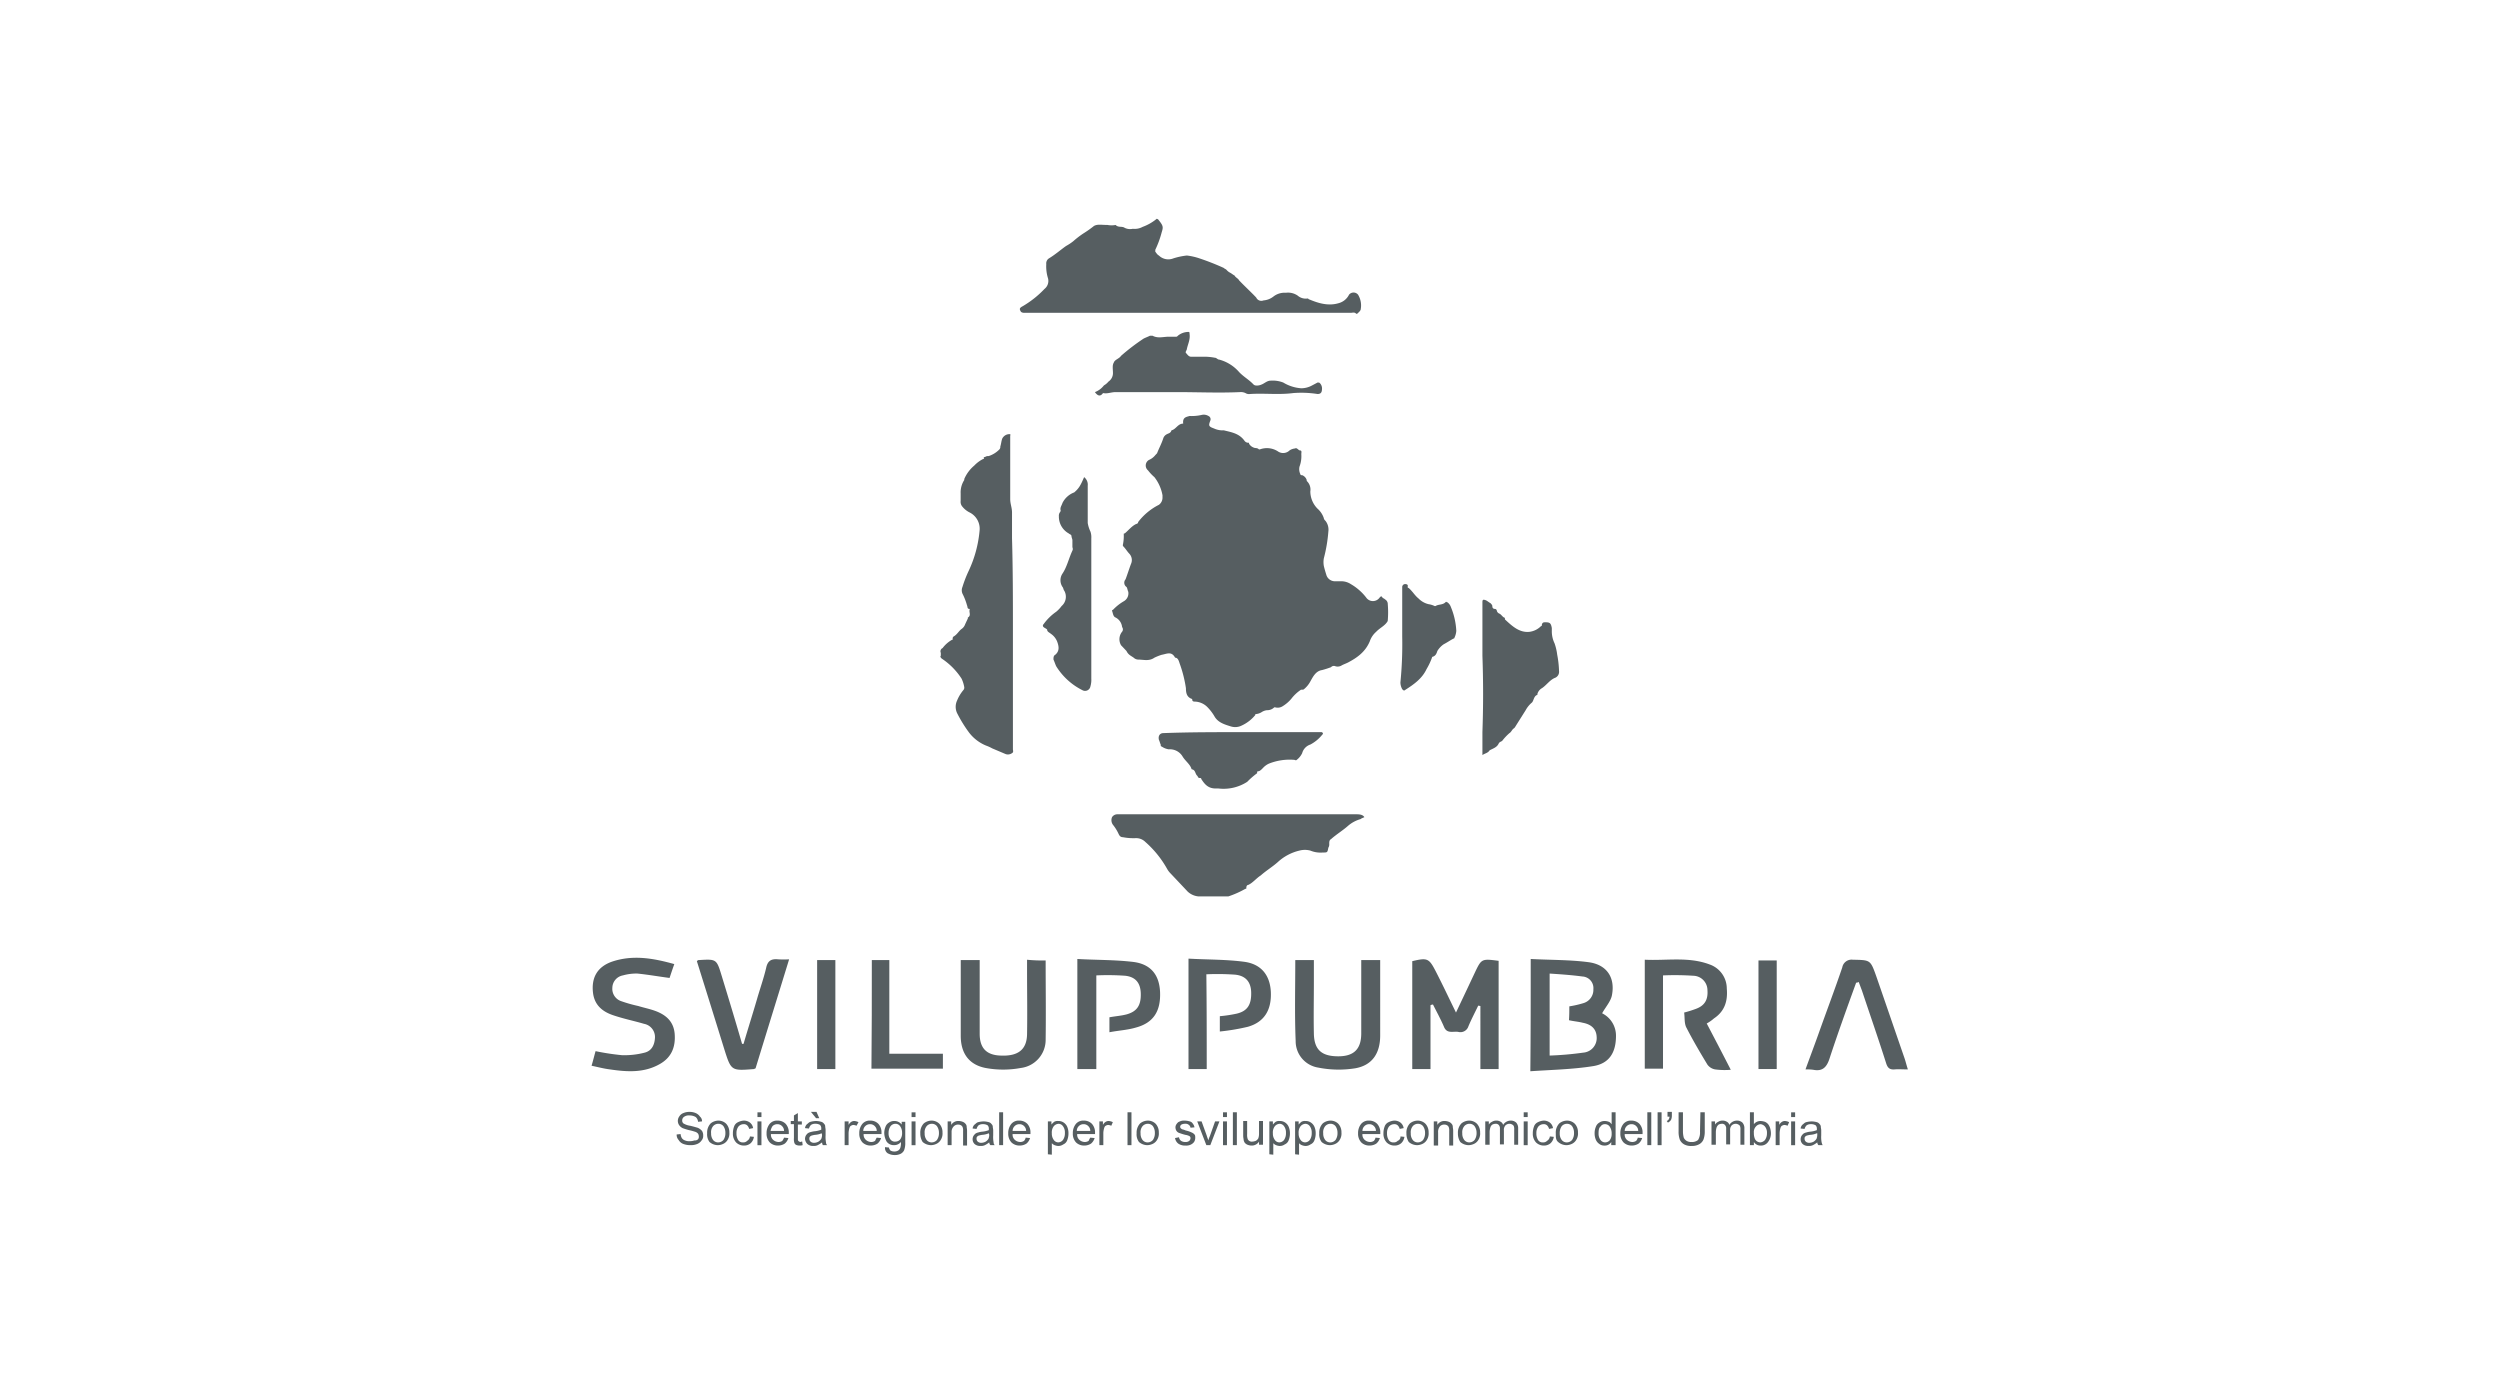 <svg xmlns="http://www.w3.org/2000/svg" xmlns:xlink="http://www.w3.org/1999/xlink" width="617" height="339.97" viewBox="0 0 617 339.97">
  <defs>
    <clipPath id="clip-path">
      <path id="Tracciato_1688" data-name="Tracciato 1688" d="M0,201.011H324.867V-30.06H0Z" transform="translate(0 30.06)" fill="#565e61"/>
    </clipPath>
  </defs>
  <g id="Raggruppa_734" data-name="Raggruppa 734" transform="translate(4460 1703)">
    <g id="Raggruppa_732" data-name="Raggruppa 732" transform="translate(3186 3856)">
      <rect id="Rettangolo_77" data-name="Rettangolo 77" width="617" height="339.97" transform="translate(-7646 -5559)" fill="none"/>
    </g>
    <g id="Raggruppa_731" data-name="Raggruppa 731" transform="translate(-4314 -1618.94)">
      <g id="Raggruppa_673" data-name="Raggruppa 673" transform="translate(0 -30.06)" clip-path="url(#clip-path)">
        <g id="Raggruppa_662" data-name="Raggruppa 662" transform="translate(202.548 182.753)">
          <path id="Tracciato_1677" data-name="Tracciato 1677" d="M3.912,9.871V25.614h-4.5V-1.013c3.774-.9,4.136-.715,5.85,2.614,1.614,3.144,3.144,6.38,4.943,10.07,1.707-3.6,3.152-6.657,4.589-9.716,1.707-3.6,1.707-3.6,5.934-3.052V25.614h-4.5V10.048c-.177,0-.361-.085-.538-.085-.815,1.707-1.714,3.413-2.429,5.127a2.067,2.067,0,0,1-2.521,1.345c-1.261-.177-2.783.538-3.505-1.261-.807-1.883-1.8-3.682-2.7-5.481a1.271,1.271,0,0,0-.63.177" transform="translate(0.585 1.476)" fill="#565e61"/>
        </g>
        <g id="Raggruppa_663" data-name="Raggruppa 663" transform="translate(231.687 182.678)">
          <path id="Tracciato_1678" data-name="Tracciato 1678" d="M.08,0C5.115.269,9.8.177,14.47.807c4.4.63,6.48,3.782,5.665,8.094-.269,1.53-1.53,2.883-2.429,4.5a6.159,6.159,0,0,1,3.421,5.581c0,4.043-1.622,6.834-5.665,7.464-5.035.807-10.254.9-15.474,1.261C.08,18.164.08,9.355.08,0M9.612,11.692a25.267,25.267,0,0,0,3.513-.807,3.413,3.413,0,0,0,2.421-3.421,2.869,2.869,0,0,0-2.7-3.144c-2.7-.361-5.4-.546-8.094-.723v20.24a78.828,78.828,0,0,0,8.279-.723,3.6,3.6,0,0,0,3.328-3.867c-.092-2.16-1.53-3.152-3.421-3.505-1.076-.277-2.245-.361-3.413-.63.085-1.261.085-2.252.085-3.421" transform="translate(0.012)" fill="#565e61"/>
        </g>
        <g id="Raggruppa_664" data-name="Raggruppa 664" transform="translate(259.932 182.803)">
          <path id="Tracciato_1679" data-name="Tracciato 1679" d="M13.3,13.741c1.976,3.774,3.867,7.372,5.934,11.423a17.577,17.577,0,0,1-3.867-.092A2.987,2.987,0,0,1,13.477,23.9c-1.8-2.967-3.6-6.027-5.212-9.171-.538-1.084-.361-2.429-.538-3.69a27.855,27.855,0,0,0,2.875-.9c2.245-.807,3.059-2.337,2.875-4.674A3.576,3.576,0,0,0,9.972,1.956a68.558,68.558,0,0,0-7.464-.085V24.894h-4.5V-2C3.315-1.726,8.8-2.81,14.023-.826a6.3,6.3,0,0,1,4.228,5.934c.269,2.967-.454,5.573-3.152,7.372a10.1,10.1,0,0,1-1.8,1.261" transform="translate(1.989 2.055)" fill="#565e61"/>
        </g>
        <g id="Raggruppa_665" data-name="Raggruppa 665" transform="translate(91.112 182.861)">
          <path id="Tracciato_1680" data-name="Tracciato 1680" d="M18.229.154c0,6.657.092,13.129,0,19.517a6.994,6.994,0,0,1-6.119,7.018,23.777,23.777,0,0,1-8.725,0C-.75,25.874-2.726,23-2.726,18.772V.062H1.948V18.234c0,3.6,1.714,5.3,5.219,5.4,4.228.177,6.388-1.437,6.472-5.219.092-5.212,0-10.523,0-15.735v-2.7a38.323,38.323,0,0,0,4.589.177" transform="translate(2.726 0.023)" fill="#565e61"/>
        </g>
        <g id="Raggruppa_666" data-name="Raggruppa 666" transform="translate(173.618 182.948)">
          <path id="Tracciato_1681" data-name="Tracciato 1681" d="M14.213,0h4.674V18.618c0,4.4-1.976,7.372-6.2,8.094A25.787,25.787,0,0,1,3.6,26.535a6.592,6.592,0,0,1-5.573-6.565C-2.245,13.4-2.068,6.749-2.068,0H2.521V5.4c0,4.228-.092,8.456,0,12.768.092,3.959,1.891,5.581,6.027,5.581,3.867,0,5.665-1.8,5.665-5.665Z" transform="translate(2.125)" fill="#565e61"/>
        </g>
        <g id="Raggruppa_667" data-name="Raggruppa 667" transform="translate(119.889 182.677)">
          <path id="Tracciato_1682" data-name="Tracciato 1682" d="M6.888,15.728v-3.69c1.437-.269,2.875-.361,4.228-.715,2.606-.723,3.6-2.252,3.505-5.219-.085-2.521-1.261-4.043-3.867-4.32a61.785,61.785,0,0,0-7.1-.085V24.814H-1.03V-2.352c4.681.269,9.271.184,13.767.723,4.4.538,6.472,3.236,6.649,7.464.184,4.674-1.614,7.556-5.934,8.725-2.068.63-4.228.715-6.565,1.168" transform="translate(1.03 2.352)" fill="#565e61"/>
        </g>
        <g id="Raggruppa_668" data-name="Raggruppa 668" transform="translate(0 182.377)">
          <path id="Tracciato_1683" data-name="Tracciato 1683" d="M17.761,1.358c-.454,1.261-.807,2.337-1.168,3.421-2.7-.361-5.3-.815-7.918-1.084a12.293,12.293,0,0,0-3.6.454A3.174,3.174,0,0,0,2.471,7.207a3.214,3.214,0,0,0,2.245,3.321A34.871,34.871,0,0,0,8.859,11.7c1.437.446,2.875.715,4.312,1.253,2.614.992,4.412,2.614,4.681,5.581.269,3.328-.815,5.934-3.782,7.556-3.867,2.152-8,1.883-12.23,1.253-1.437-.177-2.79-.538-4.5-.9.361-1.168.63-2.337.992-3.6a59.765,59.765,0,0,0,6.472.992,19.7,19.7,0,0,0,5.665-.63c1.714-.446,2.429-1.891,2.521-3.69a3.306,3.306,0,0,0-2.7-3.413c-2.429-.723-5.127-1.261-7.733-2.16s-4.5-2.521-4.858-5.489C-2.748,4.686-1.219,1.988,2.471.727,7.6-.979,12.633-.08,17.761,1.358" transform="translate(2.656 0.203)" fill="#565e61"/>
        </g>
        <g id="Raggruppa_669" data-name="Raggruppa 669" transform="translate(147.324 182.59)">
          <path id="Tracciato_1684" data-name="Tracciato 1684" d="M3.912,23.705h-4.5V-3.545c4.674.269,9.355.177,13.944.807,4.136.63,6.2,3.421,6.38,7.464.184,4.412-1.614,7.38-5.665,8.548a53.067,53.067,0,0,1-6.926,1.168V10.661a33.164,33.164,0,0,0,4.136-.623c2.7-.63,3.69-2.252,3.6-5.312C14.8,2.213,13.536.683,10.93.414A60.162,60.162,0,0,0,3.82.322c.092,8,.092,15.651.092,23.384" transform="translate(0.585 3.545)" fill="#565e61"/>
        </g>
        <g id="Raggruppa_670" data-name="Raggruppa 670" transform="translate(299.598 182.859)">
          <path id="Tracciato_1685" data-name="Tracciato 1685" d="M10.873,4.928c-2.252,6.2-4.5,12.414-6.565,18.71-.723,2.245-1.8,3.236-4.051,2.783a12.154,12.154,0,0,0-1.883-.085c1.168-3.244,2.337-6.3,3.413-9.355,1.891-5.3,3.867-10.523,5.665-15.828A2.332,2.332,0,0,1,10.066-.737c4.312.092,4.312,0,5.758,4.043,2.337,6.749,4.674,13.583,7.011,20.332.269.807.454,1.614.807,2.7-1.253,0-2.337-.092-3.321,0-1.261.085-1.714-.454-2.075-1.622C16.362,18.78,14.294,12.846,12.311,6.9c-.269-.715-.538-1.437-.807-2.152a1.133,1.133,0,0,1-.63.177" transform="translate(1.626 0.737)" fill="#565e61"/>
        </g>
        <g id="Raggruppa_671" data-name="Raggruppa 671" transform="translate(25.99 182.732)">
          <path id="Tracciato_1686" data-name="Tracciato 1686" d="M10.017,18.183c1.076-3.69,2.252-7.372,3.328-11.062C14.068,4.6,14.968,2.086,15.59-.527c.361-1.8,1.261-2.337,2.975-2.16a26.048,26.048,0,0,0,2.7,0c-2.79,9.086-5.581,18.08-8.279,26.9-.177.092-.269.092-.361.177-5.665.454-5.665.454-7.372-4.943C3,12.156.754,4.961-1.5-2.234c.184-.177.269-.269.454-.269,4.4-.269,4.4-.269,5.665,3.867C6.327,6.937,8.042,12.61,9.656,18.183Z" transform="translate(1.498 2.719)" fill="#565e61"/>
        </g>
        <g id="Raggruppa_672" data-name="Raggruppa 672" transform="translate(69.073 182.948)">
          <path id="Tracciato_1687" data-name="Tracciato 1687" d="M.08,0H4.4V23.115H17.622V26.8H-.012C.08,18.08.08,9.171.08,0" transform="translate(0.012)" fill="#565e61"/>
        </g>
      </g>
      <path id="Tracciato_1689" data-name="Tracciato 1689" d="M37.465,20.556h4.5v-26.8h-4.5Z" transform="translate(250.528 159.224)" fill="#565e61"/>
      <path id="Tracciato_1690" data-name="Tracciato 1690" d="M7.242,20.629h4.5V-6.26h-4.5Z" transform="translate(48.427 159.15)" fill="#565e61"/>
      <g id="Raggruppa_677" data-name="Raggruppa 677" transform="translate(0 -30.06)" clip-path="url(#clip-path)">
        <g id="Raggruppa_674" data-name="Raggruppa 674" transform="translate(20.998 220.414)">
          <path id="Tracciato_1691" data-name="Tracciato 1691" d="M0,4.848l.976-.1a2.369,2.369,0,0,0,.292.976,1.534,1.534,0,0,0,.784.592,2.726,2.726,0,0,0,1.268.192A3.447,3.447,0,0,0,4.4,6.316a1.076,1.076,0,0,0,.884-.292.951.951,0,0,0,.192-.684,1.358,1.358,0,0,0-.192-.684A1.553,1.553,0,0,0,4.5,4.164a12.53,12.53,0,0,0-1.468-.392,14.714,14.714,0,0,1-1.56-.492A2.318,2.318,0,0,1,.584,2.5a1.912,1.912,0,0,1-.292-.976A1.9,1.9,0,0,1,.684.351,1.951,1.951,0,0,1,1.66-.433,3.627,3.627,0,0,1,3.129-.725,3.807,3.807,0,0,1,4.7-.433,2.42,2.42,0,0,1,5.765.451,1.413,1.413,0,0,1,6.257,1.62l-.976.1A1.736,1.736,0,0,0,4.7.543,2.96,2.96,0,0,0,3.229.151,2.038,2.038,0,0,0,1.76.543a1.071,1.071,0,0,0-.392.884.906.906,0,0,0,.292.684,4.308,4.308,0,0,0,1.66.584c.884.2,1.468.392,1.86.492a2.917,2.917,0,0,1,1.076.784A2.041,2.041,0,0,1,6.549,5.14a1.68,1.68,0,0,1-.392,1.176,2.336,2.336,0,0,1-1.076.876,3.948,3.948,0,0,1-1.56.292,4.864,4.864,0,0,1-1.86-.292A2.253,2.253,0,0,1,.492,6.216,1.908,1.908,0,0,1,0,4.848" transform="translate(0 0.725)" fill="#565e61"/>
        </g>
        <g id="Raggruppa_675" data-name="Raggruppa 675" transform="translate(28.526 222.564)">
          <path id="Tracciato_1692" data-name="Tracciato 1692" d="M0,2.722A3.257,3.257,0,0,1,.876.277a3.1,3.1,0,0,1,1.86-.684A2.732,2.732,0,0,1,4.7.377a3.05,3.05,0,0,1,.776,2.152,2.907,2.907,0,0,1-.392,1.76,2.389,2.389,0,0,1-.976.976,3.274,3.274,0,0,1-1.468.392A3.2,3.2,0,0,1,.584,4.874,3.149,3.149,0,0,1,0,2.722m.976,0a2.588,2.588,0,0,0,.492,1.66,1.578,1.578,0,0,0,1.268.592,1.731,1.731,0,0,0,1.276-.592A2.912,2.912,0,0,0,4.5,2.622,2.8,2.8,0,0,0,4.013.961,1.586,1.586,0,0,0,2.737.377,1.718,1.718,0,0,0,1.468.961a2.369,2.369,0,0,0-.492,1.76" transform="translate(0 0.407)" fill="#565e61"/>
        </g>
        <g id="Raggruppa_676" data-name="Raggruppa 676" transform="translate(34.882 222.563)">
          <path id="Tracciato_1693" data-name="Tracciato 1693" d="M3.658,3.4l.976.1a2.658,2.658,0,0,1-.784,1.56,2.454,2.454,0,0,1-1.66.592A2.732,2.732,0,0,1,.237,4.872,3.132,3.132,0,0,1-.547,2.62,4.651,4.651,0,0,1-.255.959,1.805,1.805,0,0,1,.721-.117,3.728,3.728,0,0,1,2.09-.509a2.494,2.494,0,0,1,1.568.492,2.149,2.149,0,0,1,.784,1.368l-.976.192A1.9,1.9,0,0,0,2.974.667,1.181,1.181,0,0,0,2.09.375,1.718,1.718,0,0,0,.821.959,2.589,2.589,0,0,0,.337,2.62,2.912,2.912,0,0,0,.821,4.38,1.317,1.317,0,0,0,2,4.872a1.254,1.254,0,0,0,.976-.392A1.417,1.417,0,0,0,3.658,3.4" transform="translate(0.547 0.509)" fill="#565e61"/>
        </g>
      </g>
      <path id="Tracciato_1695" data-name="Tracciato 1695" d="M5.326-.2H6.31V-1.373H5.326Zm0-1.168,0,8.11H6.31V.872H5.326Z" transform="translate(35.615 191.83)" fill="#565e61"/>
      <g id="Raggruppa_684" data-name="Raggruppa 684" transform="translate(0 -30.06)" clip-path="url(#clip-path)">
        <g id="Raggruppa_678" data-name="Raggruppa 678" transform="translate(43.191 222.564)">
          <path id="Tracciato_1696" data-name="Tracciato 1696" d="M3.745,3.658l1.076.1a2.814,2.814,0,0,1-.884,1.368,3.021,3.021,0,0,1-1.66.484A2.825,2.825,0,0,1,.224,4.834,3.132,3.132,0,0,1-.56,2.582,3.545,3.545,0,0,1,.224.237,2.374,2.374,0,0,1,2.177-.547a2.732,2.732,0,0,1,1.96.784,3.132,3.132,0,0,1,.784,2.245v.3H.516a1.7,1.7,0,0,0,.592,1.461,2.04,2.04,0,0,0,1.268.492,1.665,1.665,0,0,0,.976-.292c0-.1.292-.392.392-.784M.424,2H3.745A1.533,1.533,0,0,0,3.353.921,1.571,1.571,0,0,0,2.084.337,1.62,1.62,0,0,0,.908.821,3.208,3.208,0,0,0,.424,2" transform="translate(0.56 0.547)" fill="#565e61"/>
        </g>
        <g id="Raggruppa_679" data-name="Raggruppa 679" transform="translate(49.157 220.705)">
          <path id="Tracciato_1697" data-name="Tracciato 1697" d="M2.467,6.125l.1.876a2.119,2.119,0,0,1-.784.1A2.068,2.068,0,0,1,.9,6.909a.952.952,0,0,1-.384-.492,3.269,3.269,0,0,1-.1-1.168V1.821H-.369V1.044H.415V-.332l.976-.584V1.136h.976V1.92H1.391V5.341c0,.292,0,.492.1.592a2.267,2.267,0,0,1,.192.192c.1,0,.2.1.392.1.1-.1.2-.1.392-.1" transform="translate(0.369 0.916)" fill="#565e61"/>
        </g>
        <g id="Raggruppa_680" data-name="Raggruppa 680" transform="translate(52.677 220.417)">
          <path id="Tracciato_1698" data-name="Tracciato 1698" d="M3.658,6.547a6.437,6.437,0,0,1-1.076.684,2.14,2.14,0,0,1-1.076.192A2.045,2.045,0,0,1,.037,6.939,1.944,1.944,0,0,1-.547,5.67a1.9,1.9,0,0,1,.192-.784,2.788,2.788,0,0,1,.492-.592A2.266,2.266,0,0,1,.821,4a7.994,7.994,0,0,1,.884-.192,6.143,6.143,0,0,0,1.76-.392V3.126a1.2,1.2,0,0,0-.3-.884A2.1,2.1,0,0,0,2,1.95a1.772,1.772,0,0,0-1.076.292,1.907,1.907,0,0,0-.492.884l-.976-.1A1.529,1.529,0,0,1-.055,2.05c.292-.2.484-.492.876-.584a5.691,5.691,0,0,1,1.368-.2,4.88,4.88,0,0,1,1.276.2,1.243,1.243,0,0,1,.684.484.906.906,0,0,1,.292.684c0,.2.092.492.092.884V4.786a7.319,7.319,0,0,0,.1,1.76.894.894,0,0,0,.292.684H3.85a1.911,1.911,0,0,1-.192-.684m-.1-2.252a4.9,4.9,0,0,1-1.66.392,5.908,5.908,0,0,0-.876.2,1.127,1.127,0,0,0-.392.292.726.726,0,0,0-.1.492.906.906,0,0,0,.292.684,1.225,1.225,0,0,0,.884.292,2.291,2.291,0,0,0,1.076-.292,2.416,2.416,0,0,0,.684-.684,2.612,2.612,0,0,0,.192-.984ZM2.974.581H2.19L.921-.979H2.289Z" transform="translate(0.547 0.979)" fill="#565e61"/>
        </g>
        <g id="Raggruppa_681" data-name="Raggruppa 681" transform="translate(62.455 222.661)">
          <path id="Tracciato_1699" data-name="Tracciato 1699" d="M0,5.189V-.676H.976V.2A1.841,1.841,0,0,1,1.66-.576a1.408,1.408,0,0,1,.684-.2,2.607,2.607,0,0,1,1.076.292L2.936.4A2.315,2.315,0,0,0,2.152.2a1.327,1.327,0,0,0-.584.2c-.2.092-.3.292-.392.584a4.833,4.833,0,0,0-.2,1.176V5.189Z" transform="translate(0 0.776)" fill="#565e61"/>
        </g>
        <g id="Raggruppa_682" data-name="Raggruppa 682" transform="translate(66.071 222.564)">
          <path id="Tracciato_1700" data-name="Tracciato 1700" d="M3.745,3.658l1.076.1a2.814,2.814,0,0,1-.884,1.368,3.021,3.021,0,0,1-1.66.484A2.825,2.825,0,0,1,.224,4.834,3.132,3.132,0,0,1-.56,2.582,3.545,3.545,0,0,1,.224.237,2.374,2.374,0,0,1,2.177-.547a2.732,2.732,0,0,1,1.96.784,3.132,3.132,0,0,1,.784,2.245v.3H.516a1.7,1.7,0,0,0,.592,1.461,2.04,2.04,0,0,0,1.268.492,1.665,1.665,0,0,0,.976-.292,5.671,5.671,0,0,1,.392-.784M.424,2H3.745A1.533,1.533,0,0,0,3.353.921,1.571,1.571,0,0,0,2.084.337,1.62,1.62,0,0,0,.908.821,1.62,1.62,0,0,0,.424,2" transform="translate(0.56 0.547)" fill="#565e61"/>
        </g>
        <g id="Raggruppa_683" data-name="Raggruppa 683" transform="translate(72.237 222.658)">
          <path id="Tracciato_1701" data-name="Tracciato 1701" d="M.167,5.617l.976.1c0,.292.2.484.292.684a1.707,1.707,0,0,0,.984.292A1.763,1.763,0,0,0,3.488,6.4a1.348,1.348,0,0,0,.492-.784,3.617,3.617,0,0,0,.1-1.268,2.1,2.1,0,0,1-1.66.776,2.154,2.154,0,0,1-1.86-.876A4.578,4.578,0,0,1-.025,2.2,3.986,3.986,0,0,1,.267.628,1.977,1.977,0,0,1,1.143-.448,2.263,2.263,0,0,1,2.512-.84a2.227,2.227,0,0,1,1.76.884V-.64h.884V4.441A4.888,4.888,0,0,1,4.864,6.4a1.915,1.915,0,0,1-.884.876,3.2,3.2,0,0,1-1.468.292,3.4,3.4,0,0,1-1.76-.484A1.594,1.594,0,0,1,.167,5.617M1.043,2.1a2.4,2.4,0,0,0,.492,1.66,1.317,1.317,0,0,0,1.176.492A1.621,1.621,0,0,0,3.88,3.757,2.544,2.544,0,0,0,4.372,2.1,2.75,2.75,0,0,0,3.88.436,1.385,1.385,0,0,0,2.712-.148,1.524,1.524,0,0,0,1.535.436,2.8,2.8,0,0,0,1.043,2.1" transform="translate(0.025 0.84)" fill="#565e61"/>
        </g>
      </g>
      <path id="Tracciato_1703" data-name="Tracciato 1703" d="M10.274-.2h.976V-1.373h-.976Zm0-1.168,0,8.11h.976V.872h-.976Z" transform="translate(68.702 191.83)" fill="#565e61"/>
      <g id="Raggruppa_688" data-name="Raggruppa 688" transform="translate(0 -30.06)" clip-path="url(#clip-path)">
        <g id="Raggruppa_685" data-name="Raggruppa 685" transform="translate(81.132 222.564)">
          <path id="Tracciato_1704" data-name="Tracciato 1704" d="M0,2.722A3.257,3.257,0,0,1,.876.277a3.1,3.1,0,0,1,1.86-.684A2.732,2.732,0,0,1,4.7.377a3.05,3.05,0,0,1,.776,2.152,2.907,2.907,0,0,1-.392,1.76,2.389,2.389,0,0,1-.976.976,3.274,3.274,0,0,1-1.468.392A3.2,3.2,0,0,1,.584,4.874,3.8,3.8,0,0,1,0,2.722m1.076,0a2.544,2.544,0,0,0,.492,1.66,1.567,1.567,0,0,0,1.268.592A1.727,1.727,0,0,0,4.1,4.382,2.91,2.91,0,0,0,4.6,2.622,2.8,2.8,0,0,0,4.1.961,1.571,1.571,0,0,0,2.836.377,1.694,1.694,0,0,0,1.568.961a2.369,2.369,0,0,0-.492,1.76" transform="translate(0 0.407)" fill="#565e61"/>
        </g>
        <g id="Raggruppa_686" data-name="Raggruppa 686" transform="translate(87.878 222.661)">
          <path id="Tracciato_1705" data-name="Tracciato 1705" d="M0,5.189V-.676H.876V.2a2.015,2.015,0,0,1,1.86-.976,2.819,2.819,0,0,1,.976.2A1.655,1.655,0,0,1,4.4-.092a1.11,1.11,0,0,1,.3.784c0,.192.092.484.092.976V5.289H3.813V1.668a2.1,2.1,0,0,0-.1-.876A.928.928,0,0,0,3.321.3,1.358,1.358,0,0,0,2.637.108,1.461,1.461,0,0,0,1.568.492,1.863,1.863,0,0,0,.976,1.961V5.189Z" transform="translate(0 0.776)" fill="#565e61"/>
        </g>
        <g id="Raggruppa_687" data-name="Raggruppa 687" transform="translate(94.04 222.761)">
          <path id="Tracciato_1706" data-name="Tracciato 1706" d="M3.571,4.507a6.437,6.437,0,0,1-1.076.684,2.14,2.14,0,0,1-1.076.192A2.045,2.045,0,0,1-.05,4.9,1.62,1.62,0,0,1-.534,3.723a1.841,1.841,0,0,1,.192-.784A2.721,2.721,0,0,1,.15,2.355a1.959,1.959,0,0,1,.684-.292,5.2,5.2,0,0,1,.876-.192,6.08,6.08,0,0,0,1.76-.392V1.186A1.181,1.181,0,0,0,3.179.3,2.113,2.113,0,0,0,2,.01,1.763,1.763,0,0,0,.934.3a1.868,1.868,0,0,0-.492.884l-.976-.1A1.523,1.523,0,0,1-.05.11c.3-.2.492-.492.884-.592A6.053,6.053,0,0,1,2.2-.674a5.174,5.174,0,0,1,1.268.192A1.224,1.224,0,0,1,4.155.01a.869.869,0,0,1,.292.684c0,.192.1.492.1.876V2.747a7.319,7.319,0,0,0,.1,1.76.894.894,0,0,0,.292.684H3.863a1.071,1.071,0,0,1-.292-.684m-.1-2.252a4.9,4.9,0,0,1-1.66.392,5.908,5.908,0,0,0-.876.2,1.127,1.127,0,0,0-.392.292.726.726,0,0,0-.1.492.906.906,0,0,0,.292.684,1.225,1.225,0,0,0,.884.292,2.291,2.291,0,0,0,1.076-.292,2.416,2.416,0,0,0,.684-.684,2.612,2.612,0,0,0,.192-.984Z" transform="translate(0.534 0.674)" fill="#565e61"/>
        </g>
      </g>
      <path id="Tracciato_1708" data-name="Tracciato 1708" d="M13.086,6.743h.976V-1.374h-.976Z" transform="translate(87.506 191.823)" fill="#565e61"/>
      <g id="Raggruppa_693" data-name="Raggruppa 693" transform="translate(0 -30.06)" clip-path="url(#clip-path)">
        <g id="Raggruppa_689" data-name="Raggruppa 689" transform="translate(102.836 222.564)">
          <path id="Tracciato_1709" data-name="Tracciato 1709" d="M3.745,3.658l1.076.1a2.814,2.814,0,0,1-.884,1.368,3.021,3.021,0,0,1-1.66.484A2.825,2.825,0,0,1,.224,4.834,3.132,3.132,0,0,1-.56,2.582,3.545,3.545,0,0,1,.224.237,2.374,2.374,0,0,1,2.177-.547a2.732,2.732,0,0,1,1.96.784,3.132,3.132,0,0,1,.784,2.245v.3H.516a1.7,1.7,0,0,0,.592,1.461,2.04,2.04,0,0,0,1.268.492,1.665,1.665,0,0,0,.976-.292,1.89,1.89,0,0,0,.392-.784M.516,2H3.845A1.569,1.569,0,0,0,3.453.921,1.576,1.576,0,0,0,2.177.337,1.615,1.615,0,0,0,1.008.821,1.625,1.625,0,0,0,.516,2" transform="translate(0.56 0.547)" fill="#565e61"/>
        </g>
        <g id="Raggruppa_690" data-name="Raggruppa 690" transform="translate(112.616 222.666)">
          <path id="Tracciato_1710" data-name="Tracciato 1710" d="M0,7.142V-.976H.876v.784a4.441,4.441,0,0,1,.692-.684,1.623,1.623,0,0,1,.976-.192,2.257,2.257,0,0,1,1.368.384A2.416,2.416,0,0,1,4.789.393a4.012,4.012,0,0,1,.292,1.568,4.489,4.489,0,0,1-.292,1.66A1.741,1.741,0,0,1,3.813,4.7a2.153,2.153,0,0,1-1.268.392,2.826,2.826,0,0,1-.884-.2,1.761,1.761,0,0,1-.684-.484V7.242ZM.976,1.961a2.588,2.588,0,0,0,.492,1.66,1.344,1.344,0,0,0,1.076.584,1.521,1.521,0,0,0,1.168-.584A2.859,2.859,0,0,0,4.2,1.861,2.544,2.544,0,0,0,3.713.2,1.344,1.344,0,0,0,2.637-.384,1.687,1.687,0,0,0,1.468.2a2.515,2.515,0,0,0-.492,1.76" transform="translate(0 1.068)" fill="#565e61"/>
        </g>
        <g id="Raggruppa_691" data-name="Raggruppa 691" transform="translate(118.774 222.564)">
          <path id="Tracciato_1711" data-name="Tracciato 1711" d="M3.745,3.658l1.076.1a2.814,2.814,0,0,1-.884,1.368,3.021,3.021,0,0,1-1.66.484A2.825,2.825,0,0,1,.224,4.834,3.132,3.132,0,0,1-.56,2.582,3.545,3.545,0,0,1,.224.237,2.374,2.374,0,0,1,2.177-.547a2.732,2.732,0,0,1,1.96.784,3.132,3.132,0,0,1,.784,2.245v.3H.516a1.7,1.7,0,0,0,.592,1.461,2.04,2.04,0,0,0,1.268.492,1.665,1.665,0,0,0,.976-.292,5.671,5.671,0,0,1,.392-.784M.424,2H3.745A1.533,1.533,0,0,0,3.353.921,1.571,1.571,0,0,0,2.084.337,1.62,1.62,0,0,0,.908.821,1.62,1.62,0,0,0,.424,2" transform="translate(0.56 0.547)" fill="#565e61"/>
        </g>
        <g id="Raggruppa_692" data-name="Raggruppa 692" transform="translate(125.327 222.661)">
          <path id="Tracciato_1712" data-name="Tracciato 1712" d="M0,5.189V-.676H.876V.2a1.8,1.8,0,0,1,.692-.776,1.358,1.358,0,0,1,.684-.2,2.548,2.548,0,0,1,1.068.292L2.936.4A2.315,2.315,0,0,0,2.152.2a1.327,1.327,0,0,0-.584.2c-.2.092-.3.292-.392.584a4.833,4.833,0,0,0-.2,1.176V5.189Z" transform="translate(0 0.776)" fill="#565e61"/>
        </g>
      </g>
      <path id="Tracciato_1714" data-name="Tracciato 1714" d="M17.207,6.743h.976V-1.374h-.976Z" transform="translate(115.063 191.823)" fill="#565e61"/>
      <g id="Raggruppa_697" data-name="Raggruppa 697" transform="translate(0 -30.06)" clip-path="url(#clip-path)">
        <g id="Raggruppa_694" data-name="Raggruppa 694" transform="translate(134.518 222.564)">
          <path id="Tracciato_1715" data-name="Tracciato 1715" d="M0,2.722A3.257,3.257,0,0,1,.876.277a3.1,3.1,0,0,1,1.86-.684A2.732,2.732,0,0,1,4.7.377a3.05,3.05,0,0,1,.776,2.152,2.907,2.907,0,0,1-.392,1.76,2.389,2.389,0,0,1-.976.976,3.274,3.274,0,0,1-1.468.392A3.2,3.2,0,0,1,.584,4.874,3.149,3.149,0,0,1,0,2.722m.976,0a2.588,2.588,0,0,0,.492,1.66,1.578,1.578,0,0,0,1.268.592,1.731,1.731,0,0,0,1.276-.592A2.912,2.912,0,0,0,4.5,2.622,2.8,2.8,0,0,0,4.013.961,1.586,1.586,0,0,0,2.737.377,1.718,1.718,0,0,0,1.468.961a2.369,2.369,0,0,0-.492,1.76" transform="translate(0 0.407)" fill="#565e61"/>
        </g>
        <g id="Raggruppa_695" data-name="Raggruppa 695" transform="translate(144.003 222.561)">
          <path id="Tracciato_1716" data-name="Tracciato 1716" d="M0,3.745l.976-.192a1.332,1.332,0,0,0,.492.876,1.772,1.772,0,0,0,1.076.292,1.322,1.322,0,0,0,.976-.292.894.894,0,0,0,.292-.684.553.553,0,0,0-.292-.492,3.139,3.139,0,0,0-.976-.292C1.76,2.768,1.268,2.569.976,2.476a1.362,1.362,0,0,1-.684-.592A1.777,1.777,0,0,1,.1,1.108,1.358,1.358,0,0,1,.292.424,2.574,2.574,0,0,1,.784-.168,4.668,4.668,0,0,1,1.468-.46a2.63,2.63,0,0,1,.876-.1,4.88,4.88,0,0,1,1.276.2A1.176,1.176,0,0,1,4.4.224a1.783,1.783,0,0,1,.392.884L3.813,1.2A.986.986,0,0,0,3.421.516,1.193,1.193,0,0,0,2.544.224a2.038,2.038,0,0,0-.976.2c-.2.192-.3.292-.3.484a.58.58,0,0,0,.1.392,1.438,1.438,0,0,0,.392.292,4.136,4.136,0,0,1,.876.292A6.233,6.233,0,0,1,4.1,2.376a1.784,1.784,0,0,1,.684.484c.2.2.2.492.2.884a1.912,1.912,0,0,1-.292.976,2.147,2.147,0,0,1-.884.684,2.632,2.632,0,0,1-1.268.2,2.91,2.91,0,0,1-1.76-.492A2.149,2.149,0,0,1,0,3.745" transform="translate(0 0.56)" fill="#565e61"/>
        </g>
        <g id="Raggruppa_696" data-name="Raggruppa 696" transform="translate(149.475 222.761)">
          <path id="Tracciato_1717" data-name="Tracciato 1717" d="M1.959,5.1-.293-.763H.783L2.059,2.758c.092.392.292.776.392,1.168A7.156,7.156,0,0,1,2.836,2.85L4.112-.763H5.188L2.936,5.1Z" transform="translate(0.293 0.763)" fill="#565e61"/>
        </g>
      </g>
      <path id="Tracciato_1719" data-name="Tracciato 1719" d="M20.273-.2h.976V-1.373h-.976Zm0-1.168,0,8.11h.976V.872h-.976Z" transform="translate(135.565 191.83)" fill="#565e61"/>
      <path id="Tracciato_1720" data-name="Tracciato 1720" d="M20.59,6.743h.984V-1.374H20.59Z" transform="translate(137.685 191.823)" fill="#565e61"/>
      <g id="Raggruppa_708" data-name="Raggruppa 708" transform="translate(0 -30.06)" clip-path="url(#clip-path)">
        <g id="Raggruppa_698" data-name="Raggruppa 698" transform="translate(160.819 222.661)">
          <path id="Tracciato_1721" data-name="Tracciato 1721" d="M3.4,5.189V4.313a2.122,2.122,0,0,1-1.86.976,2.819,2.819,0,0,1-.976-.2A1.761,1.761,0,0,1-.117,4.6a1.874,1.874,0,0,1-.292-.784c0-.2-.1-.492-.1-.976V-.776H.467V2.453a3.009,3.009,0,0,0,.1,1.076.922.922,0,0,0,.392.584,1.039,1.039,0,0,0,.784.2,2.781,2.781,0,0,0,.876-.2,1.708,1.708,0,0,0,.592-.584A3.353,3.353,0,0,0,3.4,2.353V-.776H4.38V5.089H3.4Z" transform="translate(0.509 0.776)" fill="#565e61"/>
        </g>
        <g id="Raggruppa_699" data-name="Raggruppa 699" transform="translate(167.274 222.666)">
          <path id="Tracciato_1722" data-name="Tracciato 1722" d="M0,7.142V-.976H.876v.784a4.441,4.441,0,0,1,.692-.684,1.623,1.623,0,0,1,.976-.192,2.257,2.257,0,0,1,1.368.384A2.416,2.416,0,0,1,4.789.393a4.012,4.012,0,0,1,.292,1.568,4.489,4.489,0,0,1-.292,1.66A1.741,1.741,0,0,1,3.813,4.7a2.153,2.153,0,0,1-1.268.392,2.826,2.826,0,0,1-.884-.2,1.761,1.761,0,0,1-.684-.484V7.242ZM.876,1.961a2.588,2.588,0,0,0,.492,1.66,1.344,1.344,0,0,0,1.076.584,1.524,1.524,0,0,0,1.176-.584A2.912,2.912,0,0,0,4.1,1.861,2.589,2.589,0,0,0,3.621.2,1.354,1.354,0,0,0,2.544-.384,1.688,1.688,0,0,0,1.368.2a2.515,2.515,0,0,0-.492,1.76" transform="translate(0 1.068)" fill="#565e61"/>
        </g>
        <g id="Raggruppa_700" data-name="Raggruppa 700" transform="translate(173.63 222.666)">
          <path id="Tracciato_1723" data-name="Tracciato 1723" d="M0,7.142V-.976H.876v.784a4.441,4.441,0,0,1,.692-.684,1.623,1.623,0,0,1,.976-.192,2.257,2.257,0,0,1,1.368.384A2.416,2.416,0,0,1,4.789.393a4.012,4.012,0,0,1,.292,1.568,4.489,4.489,0,0,1-.292,1.66A1.741,1.741,0,0,1,3.813,4.7a2.153,2.153,0,0,1-1.268.392,2.826,2.826,0,0,1-.884-.2,1.761,1.761,0,0,1-.684-.484V7.242ZM.876,1.961a2.588,2.588,0,0,0,.492,1.66,1.344,1.344,0,0,0,1.076.584,1.524,1.524,0,0,0,1.176-.584A2.912,2.912,0,0,0,4.1,1.861,2.589,2.589,0,0,0,3.621.2,1.354,1.354,0,0,0,2.544-.384,1.688,1.688,0,0,0,1.368.2a2.515,2.515,0,0,0-.492,1.76" transform="translate(0 1.068)" fill="#565e61"/>
        </g>
        <g id="Raggruppa_701" data-name="Raggruppa 701" transform="translate(179.594 222.564)">
          <path id="Tracciato_1724" data-name="Tracciato 1724" d="M0,2.722A3.257,3.257,0,0,1,.876.277a3.1,3.1,0,0,1,1.86-.684A2.732,2.732,0,0,1,4.7.377a3.05,3.05,0,0,1,.776,2.152,2.907,2.907,0,0,1-.392,1.76,2.389,2.389,0,0,1-.976.976,3.274,3.274,0,0,1-1.468.392A3.2,3.2,0,0,1,.584,4.874,3.149,3.149,0,0,1,0,2.722m.976,0a2.588,2.588,0,0,0,.492,1.66,1.578,1.578,0,0,0,1.268.592,1.731,1.731,0,0,0,1.276-.592A2.912,2.912,0,0,0,4.5,2.622,2.8,2.8,0,0,0,4.013.961,1.586,1.586,0,0,0,2.737.377,1.718,1.718,0,0,0,1.468.961a2.369,2.369,0,0,0-.492,1.76" transform="translate(0 0.407)" fill="#565e61"/>
        </g>
        <g id="Raggruppa_702" data-name="Raggruppa 702" transform="translate(189.174 222.564)">
          <path id="Tracciato_1725" data-name="Tracciato 1725" d="M3.745,3.658l1.076.1a2.814,2.814,0,0,1-.884,1.368,3.021,3.021,0,0,1-1.66.484A2.825,2.825,0,0,1,.224,4.834,3.132,3.132,0,0,1-.56,2.582,3.545,3.545,0,0,1,.224.237,2.374,2.374,0,0,1,2.177-.547a2.732,2.732,0,0,1,1.96.784,3.132,3.132,0,0,1,.784,2.245v.3H.516a1.7,1.7,0,0,0,.592,1.461,2.04,2.04,0,0,0,1.268.492,1.665,1.665,0,0,0,.976-.292,1.89,1.89,0,0,0,.392-.784M.516,2H3.845A1.569,1.569,0,0,0,3.453.921,1.576,1.576,0,0,0,2.177.337,1.615,1.615,0,0,0,1.008.821,1.625,1.625,0,0,0,.516,2" transform="translate(0.56 0.547)" fill="#565e61"/>
        </g>
        <g id="Raggruppa_703" data-name="Raggruppa 703" transform="translate(195.434 222.563)">
          <path id="Tracciato_1726" data-name="Tracciato 1726" d="M3.658,3.4l.976.1a2.658,2.658,0,0,1-.784,1.56,2.454,2.454,0,0,1-1.66.592A2.732,2.732,0,0,1,.237,4.872,3.132,3.132,0,0,1-.547,2.62,4.651,4.651,0,0,1-.255.959,1.805,1.805,0,0,1,.721-.117,3.728,3.728,0,0,1,2.09-.509a2.494,2.494,0,0,1,1.568.492,2.149,2.149,0,0,1,.784,1.368l-.976.192A1.9,1.9,0,0,0,2.974.667,1.181,1.181,0,0,0,2.09.375,1.718,1.718,0,0,0,.821.959,2.589,2.589,0,0,0,.337,2.62,2.912,2.912,0,0,0,.821,4.38,1.317,1.317,0,0,0,2,4.872a1.254,1.254,0,0,0,.976-.392A1.055,1.055,0,0,0,3.658,3.4" transform="translate(0.547 0.509)" fill="#565e61"/>
        </g>
        <g id="Raggruppa_704" data-name="Raggruppa 704" transform="translate(201.105 222.564)">
          <path id="Tracciato_1727" data-name="Tracciato 1727" d="M0,2.722A3.257,3.257,0,0,1,.876.277a3.1,3.1,0,0,1,1.86-.684A2.732,2.732,0,0,1,4.7.377a3.05,3.05,0,0,1,.776,2.152,2.907,2.907,0,0,1-.392,1.76,2.389,2.389,0,0,1-.976.976,3.274,3.274,0,0,1-1.468.392A3.2,3.2,0,0,1,.584,4.874,3.8,3.8,0,0,1,0,2.722m1.076,0a2.544,2.544,0,0,0,.492,1.66,1.567,1.567,0,0,0,1.268.592A1.727,1.727,0,0,0,4.1,4.382,2.91,2.91,0,0,0,4.6,2.622,2.8,2.8,0,0,0,4.1.961,1.571,1.571,0,0,0,2.836.377,1.694,1.694,0,0,0,1.568.961a2.369,2.369,0,0,0-.492,1.76" transform="translate(0 0.407)" fill="#565e61"/>
        </g>
        <g id="Raggruppa_705" data-name="Raggruppa 705" transform="translate(207.852 222.661)">
          <path id="Tracciato_1728" data-name="Tracciato 1728" d="M0,5.189V-.676H.876V.2a2.015,2.015,0,0,1,1.86-.976,2.819,2.819,0,0,1,.976.2A1.655,1.655,0,0,1,4.4-.092a1.11,1.11,0,0,1,.3.784c0,.192.092.484.092.976V5.289H3.813V1.668a2.1,2.1,0,0,0-.1-.876A.928.928,0,0,0,3.321.3,1.358,1.358,0,0,0,2.637.108,1.461,1.461,0,0,0,1.568.492,2.114,2.114,0,0,0,1.076,2.06V5.289H0Z" transform="translate(0 0.776)" fill="#565e61"/>
        </g>
        <g id="Raggruppa_706" data-name="Raggruppa 706" transform="translate(213.817 222.564)">
          <path id="Tracciato_1729" data-name="Tracciato 1729" d="M0,2.722A3.257,3.257,0,0,1,.876.277a3.1,3.1,0,0,1,1.86-.684A2.732,2.732,0,0,1,4.7.377a3.05,3.05,0,0,1,.776,2.152,2.907,2.907,0,0,1-.392,1.76,2.389,2.389,0,0,1-.976.976,3.274,3.274,0,0,1-1.468.392A3.2,3.2,0,0,1,.584,4.874,3.8,3.8,0,0,1,0,2.722m1.076,0a2.544,2.544,0,0,0,.492,1.66,1.567,1.567,0,0,0,1.268.592A1.727,1.727,0,0,0,4.1,4.382,2.91,2.91,0,0,0,4.6,2.622,2.8,2.8,0,0,0,4.1.961,1.571,1.571,0,0,0,2.836.377,1.694,1.694,0,0,0,1.568.961a2.369,2.369,0,0,0-.492,1.76" transform="translate(0 0.407)" fill="#565e61"/>
        </g>
        <g id="Raggruppa_707" data-name="Raggruppa 707" transform="translate(220.563 222.561)">
          <path id="Tracciato_1730" data-name="Tracciato 1730" d="M0,5.276V-.589H.876V.195A1.774,1.774,0,0,1,1.66-.489a1.936,1.936,0,0,1,1.076-.3,1.936,1.936,0,0,1,1.076.3A1.176,1.176,0,0,1,4.4.287,2.222,2.222,0,0,1,6.257-.789,1.941,1.941,0,0,1,7.625-.3a2.032,2.032,0,0,1,.492,1.468v4H7.141V1.463a2.156,2.156,0,0,0-.1-.884A.765.765,0,0,0,6.649.195,1.36,1.36,0,0,0,6.065,0,1.475,1.475,0,0,0,4.989.387,1.659,1.659,0,0,0,4.6,1.655V5.084H3.621V1.263a1.289,1.289,0,0,0-.3-.976A.954.954,0,0,0,2.544,0a1.811,1.811,0,0,0-.784.2,1.232,1.232,0,0,0-.492.684,3.986,3.986,0,0,0-.192,1.268V5.176H0Z" transform="translate(0 0.789)" fill="#565e61"/>
        </g>
      </g>
      <path id="Tracciato_1732" data-name="Tracciato 1732" d="M29.927-.2h.984V-1.373h-.984Zm0-1.168,0,8.11h.984V.872h-.984Z" transform="translate(200.121 191.83)" fill="#565e61"/>
      <g id="Raggruppa_713" data-name="Raggruppa 713" transform="translate(0 -30.06)" clip-path="url(#clip-path)">
        <g id="Raggruppa_709" data-name="Raggruppa 709" transform="translate(232.297 222.563)">
          <path id="Tracciato_1733" data-name="Tracciato 1733" d="M3.658,3.4l.976.1a2.658,2.658,0,0,1-.784,1.56,2.454,2.454,0,0,1-1.66.592A2.732,2.732,0,0,1,.237,4.872,3.132,3.132,0,0,1-.547,2.62,4.651,4.651,0,0,1-.255.959,1.805,1.805,0,0,1,.721-.117,3.728,3.728,0,0,1,2.09-.509a2.494,2.494,0,0,1,1.568.492,2.149,2.149,0,0,1,.784,1.368l-.976.192A1.9,1.9,0,0,0,2.974.667,1.181,1.181,0,0,0,2.09.375,1.718,1.718,0,0,0,.821.959,2.589,2.589,0,0,0,.337,2.62,2.912,2.912,0,0,0,.821,4.38,1.317,1.317,0,0,0,2,4.872a1.254,1.254,0,0,0,.976-.392A1.417,1.417,0,0,0,3.658,3.4" transform="translate(0.547 0.509)" fill="#565e61"/>
        </g>
        <g id="Raggruppa_710" data-name="Raggruppa 710" transform="translate(237.968 222.564)">
          <path id="Tracciato_1734" data-name="Tracciato 1734" d="M0,2.722A3.257,3.257,0,0,1,.876.277a3.1,3.1,0,0,1,1.86-.684A2.732,2.732,0,0,1,4.7.377a3.05,3.05,0,0,1,.776,2.152,2.907,2.907,0,0,1-.392,1.76,2.389,2.389,0,0,1-.976.976,3.274,3.274,0,0,1-1.468.392A3.2,3.2,0,0,1,.584,4.874C0,4.382,0,3.7,0,2.722m.976,0a2.588,2.588,0,0,0,.492,1.66,1.578,1.578,0,0,0,1.268.592,1.731,1.731,0,0,0,1.276-.592A2.912,2.912,0,0,0,4.5,2.622,2.8,2.8,0,0,0,4.013.961,1.586,1.586,0,0,0,2.737.377,1.718,1.718,0,0,0,1.468.961a2.91,2.91,0,0,0-.492,1.76" transform="translate(0 0.407)" fill="#565e61"/>
        </g>
        <g id="Raggruppa_711" data-name="Raggruppa 711" transform="translate(247.552 220.509)">
          <path id="Tracciato_1735" data-name="Tracciato 1735" d="M3.571,7.061V6.277a1.8,1.8,0,0,1-1.66.884A1.983,1.983,0,0,1,.634,6.769,2.384,2.384,0,0,1-.242,5.693,3.986,3.986,0,0,1-.534,4.125a3.948,3.948,0,0,1,.292-1.56A1.955,1.955,0,0,1,.634,1.488,2.263,2.263,0,0,1,2,1.1a2.864,2.864,0,0,1,.984.2c.292.092.484.384.684.584V-1.056h.976V7.061ZM.442,4.125A2.567,2.567,0,0,0,.934,5.793,1.385,1.385,0,0,0,2.1,6.377a1.544,1.544,0,0,0,1.076-.492,2.588,2.588,0,0,0,.492-1.66,2.91,2.91,0,0,0-.492-1.76A1.389,1.389,0,0,0,2,1.88a1.215,1.215,0,0,0-1.068.584c-.392.292-.492.884-.492,1.66" transform="translate(0.534 1.056)" fill="#565e61"/>
        </g>
        <g id="Raggruppa_712" data-name="Raggruppa 712" transform="translate(253.903 222.564)">
          <path id="Tracciato_1736" data-name="Tracciato 1736" d="M3.745,3.658l1.076.1a2.814,2.814,0,0,1-.884,1.368,3.021,3.021,0,0,1-1.66.484A2.825,2.825,0,0,1,.224,4.834,3.132,3.132,0,0,1-.56,2.582,3.545,3.545,0,0,1,.224.237,2.374,2.374,0,0,1,2.177-.547a2.732,2.732,0,0,1,1.96.784,3.132,3.132,0,0,1,.784,2.245v.3H.516a1.7,1.7,0,0,0,.592,1.461,2.04,2.04,0,0,0,1.268.492,1.665,1.665,0,0,0,.976-.292,1.89,1.89,0,0,0,.392-.784M.516,2H3.845A1.569,1.569,0,0,0,3.453.921,1.576,1.576,0,0,0,2.177.337,1.615,1.615,0,0,0,1.008.821,1.625,1.625,0,0,0,.516,2" transform="translate(0.56 0.547)" fill="#565e61"/>
        </g>
      </g>
      <path id="Tracciato_1738" data-name="Tracciato 1738" d="M33.9,6.743h.976V-1.374H33.9Z" transform="translate(226.662 191.823)" fill="#565e61"/>
      <path id="Tracciato_1739" data-name="Tracciato 1739" d="M34.226,6.743h.984V-1.374h-.984Z" transform="translate(228.869 191.823)" fill="#565e61"/>
      <g id="Raggruppa_719" data-name="Raggruppa 719" transform="translate(0 -30.06)" clip-path="url(#clip-path)">
        <g id="Raggruppa_714" data-name="Raggruppa 714" transform="translate(265.349 220.41)">
          <path id="Tracciato_1740" data-name="Tracciato 1740" d="M.167,1.023V-.153H1.243V.731a2.6,2.6,0,0,1-.2,1.076,1.8,1.8,0,0,1-.776.684L-.025,2.1a1.022,1.022,0,0,0,.484-.392,1.383,1.383,0,0,0,.2-.684Z" transform="translate(0.025 0.153)" fill="#565e61"/>
        </g>
        <g id="Raggruppa_715" data-name="Raggruppa 715" transform="translate(268.277 220.511)">
          <path id="Tracciato_1741" data-name="Tracciato 1741" d="M4.681,0H5.757V4.7a5.589,5.589,0,0,1-.292,1.952,2.343,2.343,0,0,1-.976,1.176,3.624,3.624,0,0,1-1.96.484,3.52,3.52,0,0,1-1.86-.392A2.484,2.484,0,0,1-.4,6.749,5.619,5.619,0,0,1-.7,4.7V0H.376V4.7a5.977,5.977,0,0,0,.2,1.56,1.745,1.745,0,0,0,.684.784,2.1,2.1,0,0,0,1.168.292A2.381,2.381,0,0,0,4.1,6.841a3.513,3.513,0,0,0,.484-2.052Z" transform="translate(0.7)" fill="#565e61"/>
        </g>
        <g id="Raggruppa_716" data-name="Raggruppa 716" transform="translate(276.396 222.561)">
          <path id="Tracciato_1742" data-name="Tracciato 1742" d="M0,5.276V-.589H.876V.195A1.774,1.774,0,0,1,1.66-.489a1.936,1.936,0,0,1,1.076-.3,1.936,1.936,0,0,1,1.076.3A1.176,1.176,0,0,1,4.4.287,2.222,2.222,0,0,1,6.257-.789,1.941,1.941,0,0,1,7.625-.3a2.032,2.032,0,0,1,.492,1.468v4H7.141V1.463a2.156,2.156,0,0,0-.1-.884A.765.765,0,0,0,6.649.195,1.36,1.36,0,0,0,6.065,0,1.475,1.475,0,0,0,4.989.387,1.659,1.659,0,0,0,4.6,1.655V5.084H3.621V1.263a1.289,1.289,0,0,0-.3-.976A.954.954,0,0,0,2.544,0a1.811,1.811,0,0,0-.784.2,1.743,1.743,0,0,0-.492.684,3.986,3.986,0,0,0-.192,1.268V5.176H0Z" transform="translate(0 0.789)" fill="#565e61"/>
        </g>
        <g id="Raggruppa_717" data-name="Raggruppa 717" transform="translate(285.881 220.509)">
          <path id="Tracciato_1743" data-name="Tracciato 1743" d="M.849,7.061H-.127V-1.056H.849V1.88A2.079,2.079,0,0,1,2.51,1.1a4.083,4.083,0,0,1,1.076.2,2.28,2.28,0,0,1,.784.584,3.149,3.149,0,0,1,.492.976,5.217,5.217,0,0,1,.192,1.176A3.545,3.545,0,0,1,4.27,6.377a2.127,2.127,0,0,1-1.76.784,1.911,1.911,0,0,1-1.66-.884Zm0-3.029a3.46,3.46,0,0,0,.292,1.56,1.523,1.523,0,0,0,1.276.784,1.687,1.687,0,0,0,1.168-.584,2.828,2.828,0,0,0,.492-1.668,2.411,2.411,0,0,0-.492-1.66A1.7,1.7,0,0,0,2.51,1.88a1.659,1.659,0,0,0-1.168.584A2.028,2.028,0,0,0,.849,4.033" transform="translate(0.127 1.056)" fill="#565e61"/>
        </g>
        <g id="Raggruppa_718" data-name="Raggruppa 718" transform="translate(292.235 222.661)">
          <path id="Tracciato_1744" data-name="Tracciato 1744" d="M0,5.189V-.676H.876V.2a1.8,1.8,0,0,1,.692-.776,1.358,1.358,0,0,1,.684-.2,2.548,2.548,0,0,1,1.068.292L2.936.4A2.315,2.315,0,0,0,2.152.2a1.327,1.327,0,0,0-.584.2c-.2.092-.3.292-.392.584a4.833,4.833,0,0,0-.2,1.176V5.189Z" transform="translate(0 0.776)" fill="#565e61"/>
        </g>
      </g>
      <path id="Tracciato_1746" data-name="Tracciato 1746" d="M38.513-.2H39.5V-1.373h-.984Zm0-1.168,0,8.11H39.5V.872h-.984Z" transform="translate(257.536 191.83)" fill="#565e61"/>
      <g id="Raggruppa_730" data-name="Raggruppa 730" transform="translate(0 -30.06)" clip-path="url(#clip-path)">
        <g id="Raggruppa_720" data-name="Raggruppa 720" transform="translate(298.397 222.761)">
          <path id="Tracciato_1747" data-name="Tracciato 1747" d="M3.571,4.507a6.437,6.437,0,0,1-1.076.684,2.14,2.14,0,0,1-1.076.192A2.045,2.045,0,0,1-.05,4.9,1.62,1.62,0,0,1-.534,3.723a1.841,1.841,0,0,1,.192-.784A2.721,2.721,0,0,1,.15,2.355a1.959,1.959,0,0,1,.684-.292,5.2,5.2,0,0,1,.876-.192,6.08,6.08,0,0,0,1.76-.392V1.186A1.181,1.181,0,0,0,3.179.3,2.113,2.113,0,0,0,2,.01,1.763,1.763,0,0,0,.934.3a1.868,1.868,0,0,0-.492.884l-.976-.1A1.523,1.523,0,0,1-.05.11c.3-.2.492-.492.884-.592A6.053,6.053,0,0,1,2.2-.674a5.174,5.174,0,0,1,1.268.192A1.224,1.224,0,0,1,4.155.01a.869.869,0,0,1,.292.684c0,.192.1.492.1.876V2.747a7.319,7.319,0,0,0,.1,1.76c.1.292.1.492.292.684H3.863a1.071,1.071,0,0,1-.292-.684m-.1-2.252a4.9,4.9,0,0,1-1.66.392,5.908,5.908,0,0,0-.876.2,1.127,1.127,0,0,0-.392.292.726.726,0,0,0-.1.492.906.906,0,0,0,.292.684,1.225,1.225,0,0,0,.884.292,2.291,2.291,0,0,0,1.076-.292,2.416,2.416,0,0,0,.684-.684,2.612,2.612,0,0,0,.192-.984V2.255Z" transform="translate(0.534 0.674)" fill="#565e61"/>
        </g>
        <g id="Raggruppa_721" data-name="Raggruppa 721" transform="translate(219.861 94.018)">
          <path id="Tracciato_1748" data-name="Tracciato 1748" d="M0,33.345V27.688C.223,21.323.223,15.2,0,8.831V-4.375c0-.707.223-.707.892-.469.446.238.669.469,1.107.707.223.238.446.469.446.707,0,.469.223.707.669.707a.5.5,0,0,1,.446.469,1.03,1.03,0,0,0,.669.707c.446.238.669.707,1.107.946.223,0,.223.238.223.469,1.783,1.653,3.559,3.305,6.011,3.067a4.863,4.863,0,0,0,2.89-1.414c.223,0,.223-.238.223-.469.215-.477.438-.477.884-.477,1.115,0,1.338.238,1.56,1.414V2.7A6.838,6.838,0,0,0,17.8,5.764a13.459,13.459,0,0,1,.661,2.829,24.472,24.472,0,0,1,.446,4,1.605,1.605,0,0,1-.884,1.653c-1.338.469-2.229,1.883-3.336,2.591a2.391,2.391,0,0,0-1.115,1.414v.238c-.892.238-.892,1.414-1.338,1.883a6.44,6.44,0,0,0-1.553,1.891L9.34,24.39c-.446.707-.892,1.414-1.33,2.122l-.223.231c-.446.238-.669.946-1.115,1.184A13.314,13.314,0,0,0,4.9,29.809c-.223.238-.669.238-.892.707-.446.945-1.338,1.176-2.229,1.653-.438.707-1.107.707-1.776,1.176" transform="translate(0 4.987)" fill="#565e61"/>
        </g>
        <g id="Raggruppa_722" data-name="Raggruppa 722" transform="translate(128.454 48.332)">
          <path id="Tracciato_1749" data-name="Tracciato 1749" d="M16.637.29a10.978,10.978,0,0,0,2.89-.238A2.267,2.267,0,0,1,21.311.29a.881.881,0,0,1,.438,1.176c-.438,1.184-.438,1.414.892,1.891a5.121,5.121,0,0,0,1.783.469h.661c1.783.469,3.782.707,5.12,2.591a1.136,1.136,0,0,0,.892.477c.223,0,.223,0,.223.231a2.2,2.2,0,0,0,1.107.945c.446.238.892,0,1.338.469h.223a4.994,4.994,0,0,1,4.443.477,2.262,2.262,0,0,0,2.9-.238,2.955,2.955,0,0,1,1.33-.469c.446-.238.669.231,1.115.469.669,0,.446.469.446.946a7.3,7.3,0,0,1-.446,3.059A2.811,2.811,0,0,0,44,14.673c0,.231.223.231.446.231a1.91,1.91,0,0,1,1.107,1.184v.231a2.9,2.9,0,0,1,.892,2.6,6.106,6.106,0,0,0,1.776,4.243,5.415,5.415,0,0,1,1.56,2.352c0,.238.223.477.446.707a3.525,3.525,0,0,1,.669,2.6,37.208,37.208,0,0,1-1.115,6.6,5.389,5.389,0,0,0,0,1.891c.223.938.446,1.645.669,2.352a2.215,2.215,0,0,0,2.222,1.414H54a4.324,4.324,0,0,1,2.444.707,13.115,13.115,0,0,1,3.782,3.305,2.018,2.018,0,0,0,3.336,0c.223-.238.446-.477.669,0,.223.231.438.231.661.469a1.31,1.31,0,0,1,.669,1.176,24.117,24.117,0,0,1,0,4.013.848.848,0,0,1-.223.469c-.669.946-1.776,1.414-2.667,2.36a5.415,5.415,0,0,0-1.56,2.352c-1.107,2.6-3.113,4.013-5.335,5.189-.446.238-1.115.469-1.553.707a1.877,1.877,0,0,1-1.56.238.946.946,0,0,0-1.115.231c-.661.238-1.33.477-2.222.707-1.553.238-2.222,1.653-2.89,2.829a6.346,6.346,0,0,1-1.56,1.891c-.223.231-.661,0-.884.231a9.9,9.9,0,0,0-2.229,2.122,8.788,8.788,0,0,1-2.222,1.891,2.253,2.253,0,0,1-1.776.231h-.223a2.434,2.434,0,0,1-1.783.707,2.97,2.97,0,0,0-1.33.477,3.113,3.113,0,0,1-1.338.469c-.223,0-.223,0-.223.238a9.357,9.357,0,0,1-3.336,2.591,3.561,3.561,0,0,1-2.667.238c-1.56-.477-3.113-.945-4-2.36a11.351,11.351,0,0,0-2-2.591,4.555,4.555,0,0,0-2.89-1.184c-.223,0-.669,0-.669-.469a.223.223,0,0,0-.223-.238c-1.115-.469-1.338-1.414-1.338-2.591a30.885,30.885,0,0,0-1.553-6.127c-.223-.707-.446-1.414-1.115-1.414-.892-1.653-2-.945-3.336-.707a13.1,13.1,0,0,0-1.776.707c-1.338.938-2.675.469-4,.469a1.678,1.678,0,0,1-1.115-.469c-.669-.477-1.33-.707-1.776-1.653-.446-.469-.892-.946-1.338-1.414a2.947,2.947,0,0,1,.223-3.3.906.906,0,0,0,.223-.707c0-.238-.223-.477-.223-.707A2.98,2.98,0,0,0-1.6,50.033c-.669-.238-.669-1.184-.892-1.653,0,0,0-.238.223-.238A12.01,12.01,0,0,1,.4,46.02a2.236,2.236,0,0,0,1.115-2.352c-.223-.477-.223-.946-.446-1.184A1.268,1.268,0,0,1,.848,40.6c.446-1.176.884-2.591,1.33-3.774a2.3,2.3,0,0,0-.446-2.591C1.294,33.767.848,33.06.4,32.583c-.223-.231-.223-.231-.223-.469A10.217,10.217,0,0,0,.4,29.524c0-.238,0-.238.223-.238.892-.707,1.776-1.883,2.89-2.36a.489.489,0,0,0,.446-.469,14.8,14.8,0,0,1,5.112-4.243,2.18,2.18,0,0,0,.892-1.883v-.477a10.212,10.212,0,0,0-2-4.474,10.982,10.982,0,0,1-1.56-1.653,1.575,1.575,0,0,1,.223-2.591,4,4,0,0,0,1.56-1.184l.438-.469c.446-1.176,1.115-2.36,1.56-3.774a1.774,1.774,0,0,1,.892-.938c.446-.238.884-.238,1.107-.945,1.115-.238,1.56-1.653,2.89-1.653C14.862.529,15.968.529,16.637.29" transform="translate(2.488 0.043)" fill="#565e61"/>
        </g>
        <g id="Raggruppa_723" data-name="Raggruppa 723" transform="translate(105.699 -0.001)">
          <path id="Tracciato_1750" data-name="Tracciato 1750" d="M18.826,1.323a5.484,5.484,0,0,0,2,0c.669.707,1.56.238,2.229.707a2.986,2.986,0,0,0,2,.238A4.128,4.128,0,0,0,27.5,1.791,11.737,11.737,0,0,0,30.833-.092c.223-.238.223,0,.446,0,1.338,1.653,1.338,1.883.892,3.3a23.416,23.416,0,0,1-1.56,4.243v.477c.223.231.446.707.892.938a3.321,3.321,0,0,0,3.559.707A17.225,17.225,0,0,1,38.4,8.863a15.148,15.148,0,0,1,3.113.707,61.8,61.8,0,0,1,6,2.36c.223.238.446.238.669.469a2.977,2.977,0,0,0,.892.707c.446.238.669.477,1.115.707.215.477.884.707,1.107,1.184,1.338,1.414,2.89,2.829,4.228,4.243a1.372,1.372,0,0,0,1.776.707A4.544,4.544,0,0,0,59.752,19a4.5,4.5,0,0,1,2.444-.945h.669a4.176,4.176,0,0,1,2.89.707,3.023,3.023,0,0,0,2.444.707c.223,0,.223.238.446.238,2.222.946,4.674,1.653,7.118.946a4.025,4.025,0,0,0,2.667-2.122,1.428,1.428,0,0,1,2.222,0,5.079,5.079,0,0,1,.669,3.536c0,.469-.669.938-.892,1.176h-.223c-.438-.469-.884-.238-1.33-.238H-1.636a1.306,1.306,0,0,1-.892-.231c-.438-.707-.438-.945.446-1.414A24.42,24.42,0,0,0,3.26,17.119a2.522,2.522,0,0,0,.884-2.6,9.792,9.792,0,0,1-.438-3.536,1.461,1.461,0,0,1,.661-1.414c1.56-.938,2.89-2.122,4.228-3.059a12.359,12.359,0,0,0,1.783-1.184,22.534,22.534,0,0,1,2.444-1.883A27.616,27.616,0,0,0,15.49,1.561c.892-.477,1.776-.238,3.336-.238" transform="translate(2.815 0.198)" fill="#565e61"/>
        </g>
        <g id="Raggruppa_724" data-name="Raggruppa 724" transform="translate(86.1 53.146)">
          <path id="Tracciato_1751" data-name="Tracciato 1751" d="M15.561,42.242V71.475c0,.231.223.707-.223.938a1.721,1.721,0,0,1-1.553.238l-3.336-1.414a10.567,10.567,0,0,0-1.56-.707,10.118,10.118,0,0,1-4.228-3.3,33.2,33.2,0,0,1-2.89-4.72,3.666,3.666,0,0,1,0-3.059,9.812,9.812,0,0,1,1.56-2.6.89.89,0,0,0,.223-.707,7.794,7.794,0,0,0-.669-2.122,16.887,16.887,0,0,0-4.9-4.95c-.223-.231-.446-.469-.223-.707v-.707a.878.878,0,0,1,.446-1.176A7.5,7.5,0,0,1,.663,44.363c.215,0,0-.238,0-.238a.858.858,0,0,1,.215-.469c.892-.469,1.338-1.414,2.006-1.883a2.336,2.336,0,0,0,.892-1.184l.661-1.414v-.231c.892-.477.223-1.414.446-1.891v-.231c-.669,0-.446-.477-.669-.945a14.849,14.849,0,0,0-1.107-2.829,2.126,2.126,0,0,1,0-1.653,29.623,29.623,0,0,1,1.553-4,29.479,29.479,0,0,0,2.675-9.9,4.494,4.494,0,0,0-2.452-4.482,5.342,5.342,0,0,1-1.776-1.414,1.788,1.788,0,0,1-.446-1.414V8.3A5.628,5.628,0,0,1,3.554,5V4.76A8.866,8.866,0,0,1,6,1.462,8.054,8.054,0,0,1,8.22-.19a.223.223,0,0,0,.223-.238c-.223-.231,0-.231.223-.231A1.274,1.274,0,0,1,9.557-.9,6.456,6.456,0,0,0,12.225-2.55a.89.89,0,0,0,.223-.707c.223-.707.223-1.176.446-1.883a1.974,1.974,0,0,1,1.776-1.176c.446,0,.223.231.223.469V9.71c0,1.176.446,2.122.446,3.3v6.365c.223,7.779.223,15.328.223,22.869" transform="translate(2.327 6.317)" fill="#565e61"/>
        </g>
        <g id="Raggruppa_725" data-name="Raggruppa 725" transform="translate(128.307 146.965)">
          <path id="Tracciato_1752" data-name="Tracciato 1752" d="M54.3.615c-.446.238-.669.238-.892.469a8.136,8.136,0,0,0-3.113,1.653c-1.33,1.176-2.89,2.122-4.22,3.3-.446.238-.446.707-.446,1.184a1.467,1.467,0,0,1-.223.938c-.223,1.184-.223,1.184-1.338,1.184a6.636,6.636,0,0,1-3.113-.477,5.229,5.229,0,0,0-2.667,0,11.936,11.936,0,0,0-5.342,2.829c-1.33,1.184-2.89,2.122-4.22,3.305-1.115.707-2.006,1.883-3.113,2.352-.223,0-.446.238-.446.707,0,.238,0,.238-.223.238a23.205,23.205,0,0,1-4.228,1.883H13.373A4.5,4.5,0,0,1,10.706,19c-1.33-1.414-2.89-3.067-4.228-4.482a5.24,5.24,0,0,1-.884-1.176,25.229,25.229,0,0,0-5.342-6.6A3.215,3.215,0,0,0-2.193,5.8a13.721,13.721,0,0,1-3.113-.238c-.669,0-.892-.469-1.115-.945A10.718,10.718,0,0,0-7.751,2.5,1.928,1.928,0,0,1-7.974.615a1.564,1.564,0,0,1,1.33-.707H52.077c.884,0,1.776,0,2.222.707" transform="translate(8.12 0.092)" fill="#565e61"/>
        </g>
        <g id="Raggruppa_726" data-name="Raggruppa 726" transform="translate(124.227 27.921)">
          <path id="Tracciato_1753" data-name="Tracciato 1753" d="M0,12.919a5.066,5.066,0,0,0,2.222-1.653,3.889,3.889,0,0,0,1.115-.938A2.523,2.523,0,0,0,4.451,8.207c0-.945-.223-1.891.223-2.6C4.9,4.9,6,4.671,6.449,3.964A50.987,50.987,0,0,1,12.007-.279c.446-.238,1.115-.477,1.56-.707h.669c1.33.707,2.667.231,4,.231h1.783c.223,0,.223,0,.446-.231a4.115,4.115,0,0,1,2.667-.945c.223,0,.223.238.223.469.223,1.414-.446,2.6-.669,3.774,0,.238-.446.707-.223.945.446.469.669.938,1.338.938h2.667a13.721,13.721,0,0,1,3.113.238c.446,0,.669.469,1.115.469a9.871,9.871,0,0,1,4.889,3.067c1.115,1.176,2.444,1.883,3.559,3.067.446.469,1.56.231,2.006,0,.661-.238,1.33-.945,2.222-.945a7.211,7.211,0,0,1,3.113.469,9.849,9.849,0,0,0,4.451,1.414,5.613,5.613,0,0,0,2.667-.707c.446-.231.884-.469,1.33-.707.446,0,.446,0,.669.238a1.86,1.86,0,0,1,.446,1.176c0,.946-.223,1.414-1.115,1.414a25.75,25.75,0,0,0-6-.231c-3.559.469-7.118,0-10.677.231a1.613,1.613,0,0,1-1.107-.231,2.665,2.665,0,0,0-1.338-.238c-5.112.238-10.454,0-15.566,0H5.112c-1.107,0-2,.469-3.113.238-.661.938-1.33.707-2-.238" transform="translate(0 1.932)" fill="#565e61"/>
        </g>
        <g id="Raggruppa_727" data-name="Raggruppa 727" transform="translate(111.383 63.753)">
          <path id="Tracciato_1754" data-name="Tracciato 1754" d="M8.852,0a2.347,2.347,0,0,1,.892,2.122v9.194a7.794,7.794,0,0,0,.669,2.122,4.358,4.358,0,0,1,.215,1.653V49.742a5.641,5.641,0,0,1-.215,1.883,1.341,1.341,0,0,1-2.006.945,16.063,16.063,0,0,1-6.449-5.9c-.223-.469-.446-1.176-.669-1.653,0-.469,0-.938.446-1.176,1.115-.945.892-2.122.446-3.3a4.171,4.171,0,0,0-1.56-1.891c-.215-.231-.884-.469-.884-.938,0-.238-.669-.477-.892-.707a.458.458,0,0,1,0-.707,12.918,12.918,0,0,1,3.113-3.067,7.8,7.8,0,0,0,1.338-1.414,3.014,3.014,0,0,0,.661-3.774c-.215-.231-.215-.707-.438-.938a2.967,2.967,0,0,1,0-3.305c1.107-1.645,1.553-3.767,2.444-5.658.223-.469,0-.707,0-.938V15.558c0-.238-.223-.707-.223-.945,0-.469-.446-.469-.669-.707A4.73,4.73,0,0,1,2.625,9.663a1.467,1.467,0,0,1,.223-.938.85.85,0,0,0,.223-.477c-.223-.707.223-1.176.446-1.883a5.317,5.317,0,0,1,2.89-2.591C7.514,2.829,7.96,2.122,8.852,0" transform="translate(1.324)" fill="#565e61"/>
        </g>
        <g id="Raggruppa_728" data-name="Raggruppa 728" transform="translate(139.959 126.692)">
          <path id="Tracciato_1755" data-name="Tracciato 1755" d="M17.85,0H37.421c.223,0,.223,0,.446.238,0,.231,0,.231-.223.469a9.294,9.294,0,0,1-2.89,2.36,3.062,3.062,0,0,0-2.006,2.122,4.592,4.592,0,0,1-1.33,1.645c-.223.238-.446,0-.669,0a13.835,13.835,0,0,0-6.226.945,4.615,4.615,0,0,0-1.338.945c-.438.469-.884.938-1.33.938-.223,0-.223.238-.223.238v.238a18.888,18.888,0,0,0-2.444,2.122,10.731,10.731,0,0,1-7.118,1.645H11.4c-1.783,0-2.667-.938-3.559-2.352,0-.238-.223-.238-.446-.238a.5.5,0,0,1-.446-.469C6.281,10.37,6.5,9.432,5.62,9.194A.223.223,0,0,1,5.4,8.955C4.951,7.779,3.837,7.072,3.168,5.9A3.649,3.649,0,0,0-.168,4.243a4.094,4.094,0,0,1-1.776-.707c-.223,0-.223-.238-.223-.469-.223-.477-.223-.707-.446-1.184C-2.836.945-2.39.238-1.5.238,4.951,0,11.4,0,17.85,0" transform="translate(2.669)" fill="#565e61"/>
        </g>
        <g id="Raggruppa_729" data-name="Raggruppa 729" transform="translate(199.621 90.151)">
          <path id="Tracciato_1756" data-name="Tracciato 1756" d="M.388,11.281V-.98a.733.733,0,0,1,.669-.707c.223,0,.892,0,.669.707,0,0,0,.238.223.238C2.832-.034,3.5,1.142,4.393,1.849A5.17,5.17,0,0,0,6.837,3.263,5.391,5.391,0,0,1,8.4,3.74h.215c.669-.477,1.783-.238,2.452-.945.223-.238.223,0,.446,0a2.336,2.336,0,0,1,.884,1.176,17.456,17.456,0,0,1,1.338,5.9,4.617,4.617,0,0,1-.446,1.653.221.221,0,0,1-.223.231c-.892.477-1.553.946-2.444,1.414a5.435,5.435,0,0,0-1.56,1.653c-.223.707-.446,1.176-1.107,1.414-.223,0-.223.238-.223.238A16.49,16.49,0,0,1,6.391,19.3c-1.107,2.352-3.113,3.767-5.335,5.181-.223.238-.446,0-.669-.231A3.582,3.582,0,0,1-.058,22.6,96.031,96.031,0,0,0,.388,11.281" transform="translate(0.058 1.687)" fill="#565e61"/>
        </g>
      </g>
    </g>
  </g>
</svg>
